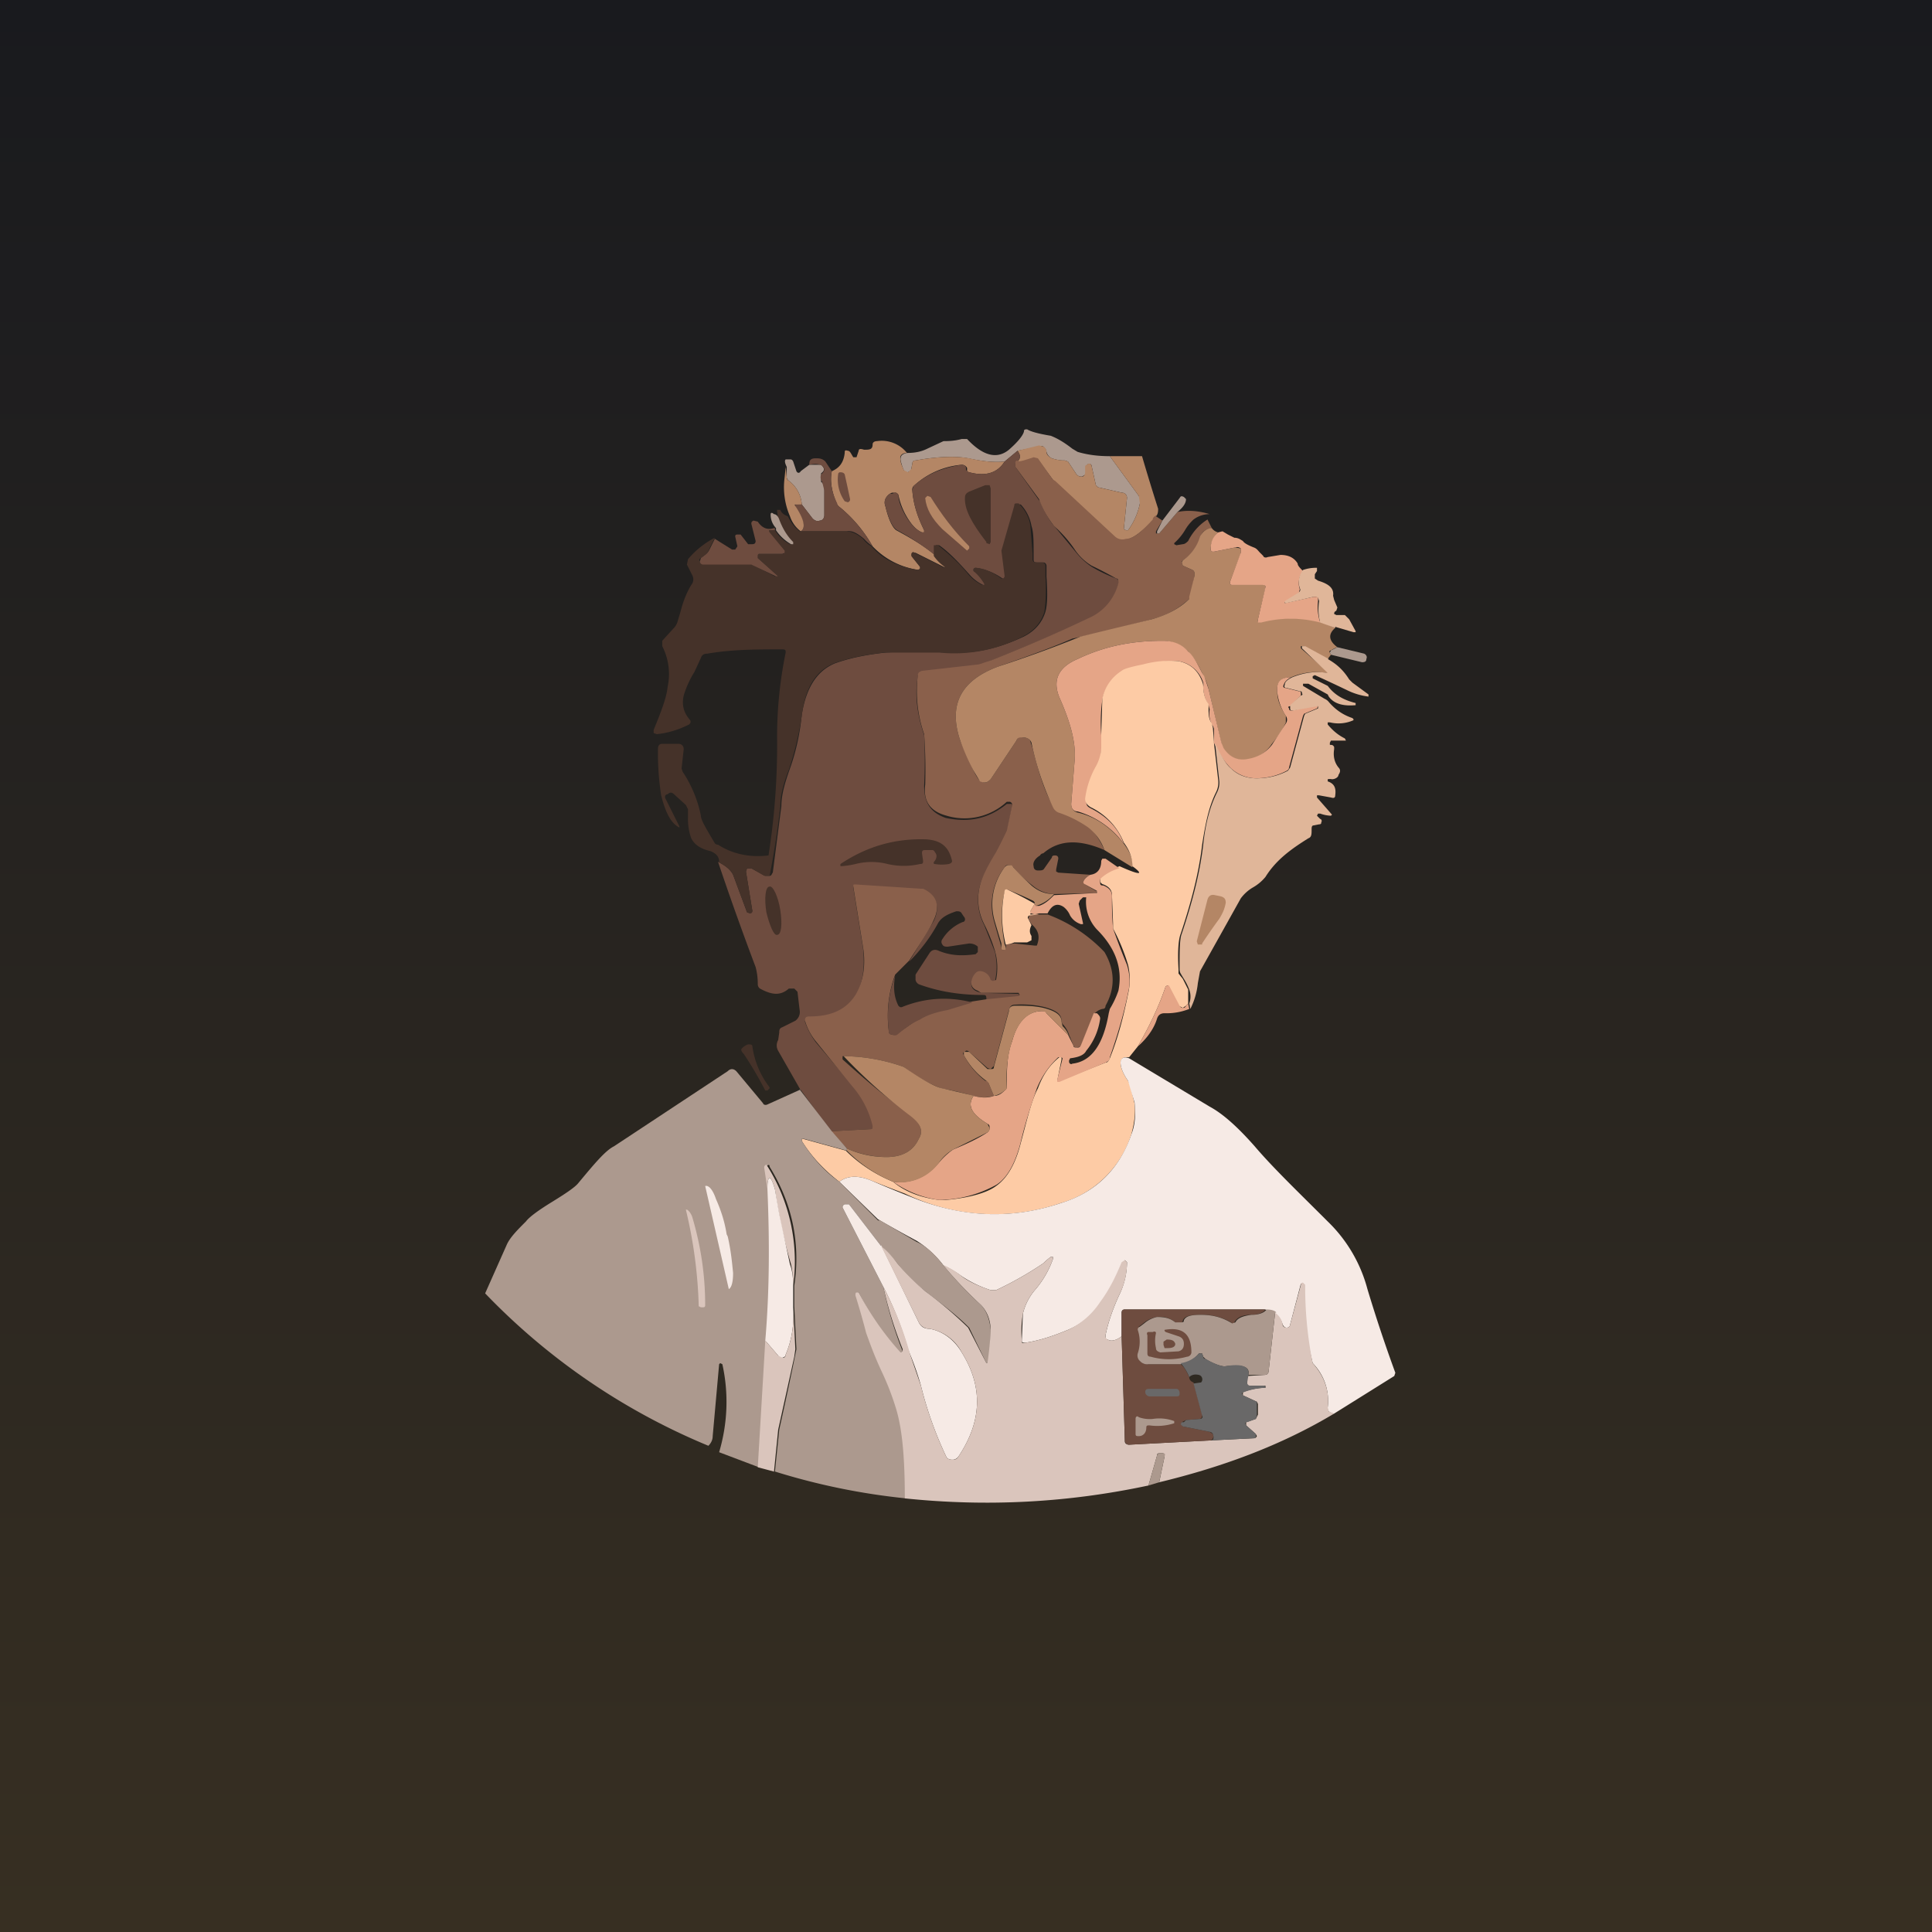 <!-- by TradingView --><svg width="18" height="18" viewBox="0 0 18 18" xmlns="http://www.w3.org/2000/svg"><rect x="0" y="0" width="18" height="18" fill="#808080" stroke="none"/><path fill="url(#a)" d="M0 0h18v18H0z"/><path d="m10.34 4.25.27.37c.01.02.02.04.01.07a.63.63 0 0 1-.11.25h-.02l-.02-.01.03-.29c0-.03-.02-.05-.05-.05l-.22-.05-.02-.02-.04-.18c0-.01-.01-.02-.03-.02l-.02.02v.06c0 .02-.02.03-.04.04-.02 0-.03 0-.05-.02l-.08-.12-.03-.01H9.9a.37.37 0 0 1-.1-.02.09.09 0 0 1-.05-.06.08.08 0 0 0-.03-.05.05.05 0 0 0-.04 0l-.2.04-.12.1c-.09.01-.2 0-.34-.03-.1-.02-.27-.02-.49.02-.02 0-.03.01-.03.03l-.01.05c0 .02-.02.02-.03.03-.02 0-.03 0-.04-.02a.4.4 0 0 1-.03-.1c0-.03.01-.05.06-.06.07 0 .13-.01.19-.04l.15-.07c.03 0 .1 0 .17-.02h.05c.15.16.28.19.39.1.08-.07.13-.13.14-.17 0-.02.01-.02.03-.02.03.02.1.04.22.06.05.02.11.05.2.12l.05.03c.1.03.2.04.3.04Z" fill="#AC998E"/><path d="M8.45 4.22c-.05 0-.07.03-.06.06 0 .04.02.07.03.1l.04.02.03-.03.01-.05c0-.02.01-.03.03-.03.22-.04.39-.04.5-.02.13.03.24.04.33.03-.07.11-.18.14-.33.1-.01 0-.02 0-.02-.02v-.02c-.01-.02-.03-.03-.05-.03a.75.75 0 0 0-.45.2.05.05 0 0 0-.01.04c.01.13.05.25.11.37v.02h-.02c-.05-.02-.1-.07-.15-.16a.65.65 0 0 1-.07-.19s-.01-.02-.03-.02h-.03l-.02.01c-.04.03-.06.07-.04.12.03.13.07.2.1.22.13.07.25.14.36.23a.4.4 0 0 0 .1.1v.02l-.28-.14H8.5v.04l.08.1-.02.02a.73.73 0 0 1-.43-.22 1.29 1.29 0 0 0-.3-.36.1.1 0 0 1-.03-.03c-.05-.11-.07-.22-.05-.31.07-.03.11-.08.12-.17 0-.02 0-.03.03-.02.02 0 .03.03.05.06h.03L8 4.2c0-.02.02-.02.05-.01.05 0 .08 0 .08-.05 0-.02.02-.03.04-.03a.3.3 0 0 1 .28.11ZM10.34 4.25h.3a21.8 21.8 0 0 0 .15.49c0 .02 0 .05-.02.07l-.03.04c-.1.1-.18.17-.26.18a.1.1 0 0 1-.09-.02l-.56-.52-.02-.02-.14-.19h-.04c-.09.03-.14.04-.15.02.03-.03.03-.06 0-.1l.2-.05.04.01c.02.01.03.03.03.05 0 .03.03.05.05.06a.38.38 0 0 0 .12.02l.03.01.08.12c.02.02.03.02.05.02.02 0 .03-.02.03-.04v-.06l.03-.02c.02 0 .02 0 .03.02l.04.18.02.02.22.05c.03 0 .05.02.05.05l-.03.29.02.01h.02a.63.63 0 0 0 .11-.25l-.01-.07-.27-.37Z" fill="#B48665"/><path d="M9.48 4.3a.05.05 0 0 0-.02.02v.03l.22.31.01.01c.05.12.1.2.14.24l.19.23c.04.05.09.1.15.14a1.4 1.4 0 0 0 .23.11c.02.01.03.03.02.05a.48.48 0 0 1-.28.33 23.9 23.9 0 0 1-1.02.43l-.53.06c-.03 0-.04.02-.04.05-.03.18 0 .36.06.54a4.65 4.65 0 0 1 0 .47c0 .16.06.25.2.3.23.05.41 0 .57-.13h.03c.02 0 .02 0 .02.02l-.05.25-.03.09-.07.1c-.08.13-.13.23-.15.3a.51.51 0 0 0 .04.37l.1.25c.02.1.02.18 0 .27l-.02.01-.02-.01a.12.12 0 0 0-.08-.08c-.04 0-.06 0-.08.04-.04.07-.02.12.04.14l.03.01.35.01.01.02-.01.01-.3.03c0-.04 0-.05-.03-.05-.21 0-.41-.03-.6-.1a.06.06 0 0 1-.03-.04v-.05l.13-.2c.02-.03.05-.04.09-.02.1.04.2.05.34.03l.02-.02v-.05c-.02-.02-.05-.03-.08-.03l-.2.03c-.02 0-.04 0-.05-.02a.04.04 0 0 1 0-.05.4.4 0 0 1 .19-.16c.02 0 .03-.03.01-.05l-.02-.03c-.01-.02-.03-.02-.05-.02-.09.03-.14.06-.17.11-.07.13-.16.25-.27.36l.23-.38c.06-.13.03-.23-.1-.29h-.02l-.6-.04c-.02 0-.03 0-.03.02l.09.56c.02.18 0 .33-.07.45-.09.14-.23.2-.43.2-.03 0-.04.02-.04.04.02.06.05.12.1.19l.34.4c.1.12.16.24.2.38 0 .02-.01.03-.03.03l-.37.02-.29-.4-.2-.35a.1.1 0 0 1 0-.1l.01-.07c0-.02 0-.04.03-.05l.12-.06a.1.1 0 0 0 .04-.1l-.02-.17-.03-.03h-.05c-.08.07-.16.06-.27 0a.05.05 0 0 1-.02-.04.6.6 0 0 0-.02-.16 28.51 28.51 0 0 1-.35-.98c.08.04.12.08.14.12l.13.35.03.01.02-.02-.06-.37.01-.03H7l.13.07h.04c.02 0 .02-.02.03-.03l.08-.62c0-.1.03-.21.08-.35.05-.14.09-.3.11-.5.04-.25.14-.41.31-.48.14-.05.29-.08.47-.1a5.99 5.99 0 0 1 .68 0c.2 0 .4-.05.61-.15.1-.05.17-.13.2-.23.02-.07.02-.18.01-.33v-.1c0-.01-.01-.03-.03-.03h-.05c-.03 0-.04 0-.04-.03v-.05c0-.12 0-.2-.02-.26a.39.39 0 0 0-.1-.2h-.05l-.11.42v.01l.02.24-.01.02h-.02a.56.56 0 0 0-.25-.1l-.02.01v.02c.05.03.08.07.11.12v.01h-.02a.4.4 0 0 1-.13-.1c-.09-.1-.18-.2-.28-.27h-.03c-.02.02-.02.05 0 .1a2.33 2.33 0 0 0-.36-.24c-.04-.02-.08-.1-.11-.22-.02-.05 0-.09.04-.12h.02l.03-.01c.02 0 .02.01.03.02 0 .06.03.13.07.2.05.08.1.13.15.15h.02v-.02c-.06-.12-.1-.24-.11-.37l.01-.04c.12-.11.26-.17.45-.2.02 0 .04.01.04.03v.02l.03.02c.15.04.26.01.33-.1l.12-.1c.03.04.03.07 0 .1Z" fill="#6E4C3F"/><path d="M7.54 4.33h.11c.03.03.04.05 0 .08v.08c.02.01.03.04.03.07v.24c0 .03-.02.05-.04.05-.03.01-.05 0-.07-.02l-.1-.13a.3.3 0 0 0-.12-.22.05.05 0 0 1-.02-.03v-.1c-.02-.04-.02-.06-.01-.07h.04c.01 0 .02 0 .03.02l.03.09c.01.02.03.02.04 0l.08-.06Z" fill="#AC998E"/><path d="M7.75 4.39c-.02.1 0 .2.05.3 0 .02.02.03.03.04.12.1.22.22.3.36a.43.43 0 0 1-.08-.07c-.06-.05-.11-.08-.16-.07h-.43c.05-.03.03-.1-.05-.22v-.04l.06.01.1.13c.02.02.04.03.07.02.02 0 .04-.02.04-.05v-.23l-.02-.08c-.02-.03-.02-.06 0-.08.03-.03.02-.05 0-.07-.03-.02-.07-.02-.12-.01 0-.04.01-.06.06-.06.03 0 .06 0 .09.03l.06.09Z" fill="#6E4C3F"/><path d="m10.77 4.81.06.04-.06.1v.02h.03l.17-.2c.1-.02.2-.01.3.02a.25.25 0 0 0-.15.05.42.42 0 0 0-.08.1.52.52 0 0 1-.1.12v.01l.02.01.06-.01c.02 0 .04-.02.05-.03.04-.08.1-.15.18-.2l.04.08c-.06.01-.1.04-.1.08a.4.4 0 0 1-.17.22.03.03 0 0 0-.01.02l.01.03.09.04c.02.01.02.03.02.05l-.04.2-.01.02c-.1.09-.2.15-.35.19a14.2 14.2 0 0 1-.74.18c-.11.05-.34.14-.69.26-.35.13-.47.36-.35.7l.12.27c.03.06.05.09.07.1.04.02.06.01.09-.02l.24-.36c.01-.03.03-.04.06-.03.04 0 .07.02.07.04l.02.06c.06.24.12.43.2.55a24.24 24.24 0 0 1 .33.18c.05.06.1.13.14.22-.23-.1-.42-.1-.57.03 0 0-.02 0-.03.02-.05.03-.07.07-.06.1 0 .03.02.04.04.04.03 0 .05 0 .06-.02l.07-.1c0-.02.02-.02.03-.02.02 0 .03.01.03.03l-.02.1v.02l.02.01.3.02a.15.15 0 0 0-.06.05c-.01.02 0 .03.01.04l.1.06c.01 0 .02 0 .01.01l-.01.01-.39.01a.33.33 0 0 1-.2-.08 1.14 1.14 0 0 1-.18-.17.05.05 0 0 0-.04-.02c-.02 0-.03 0-.04.02a.57.57 0 0 0-.1.5 23.54 23.54 0 0 0 .06.21l.01.04c0 .02 0 .02.02.02s.03-.01.02-.05l.08-.01.19.02h.02c.03-.08.02-.14-.05-.2l-.03-.05.01-.03a.16.16 0 0 1 .09-.01h.08a1.4 1.4 0 0 1 .53.35c.1.17.1.34.01.5 0 .02-.01.03-.03.03-.04.01-.06.03-.08.05l-.12.3-.04.01c-.01 0-.02 0-.03-.02l-.04-.1a.26.26 0 0 0-.06-.1.05.05 0 0 1-.01-.03c0-.06-.05-.1-.17-.13a.94.94 0 0 0-.26-.02c-.03 0-.05.01-.06.05l-.14.52-.03.03-.03-.01-.17-.15c-.01-.01-.03-.02-.04 0-.02 0-.02.02-.01.03a.7.7 0 0 0 .2.24c.02 0 .03.01.03.02l.05.12a.33.33 0 0 1-.19 0 2.96 2.96 0 0 0-.3-.07 1.33 1.33 0 0 1-.35-.2 1.72 1.72 0 0 0-.57-.1v.03c.2.18.4.35.61.5.11.09.15.16.1.24-.05.11-.15.17-.3.17a.93.93 0 0 1-.37-.08l-.15-.16.37-.02c.02 0 .02-.01.02-.03a.87.87 0 0 0-.19-.37L7.6 9.7a.54.54 0 0 1-.1-.19c0-.02 0-.04.04-.04.2 0 .34-.06.43-.2.07-.12.1-.27.07-.45l-.09-.56c0-.02 0-.02.02-.02l.61.04h.02c.13.06.16.16.1.29-.04.09-.12.21-.23.38l-.13.13a1.1 1.1 0 0 0-.06.52c0 .02 0 .03.03.04l.05-.01.2-.14c.07-.04.16-.07.27-.1.08-.01.15-.04.23-.06l.13-.02.3-.03.01-.01-.01-.02h-.35l-.03-.02c-.06-.02-.08-.07-.04-.14.02-.03.04-.05.08-.04.04.01.07.04.08.08l.02.01.03-.01a.57.57 0 0 0-.01-.27 1.57 1.57 0 0 0-.1-.25.51.51 0 0 1-.04-.36c.02-.08.07-.18.15-.31a4.25 4.25 0 0 0 .1-.2l.05-.24c0-.01 0-.02-.02-.03h-.03a.58.58 0 0 1-.56.13c-.15-.04-.22-.13-.2-.29a4.65 4.65 0 0 0-.01-.47 1.22 1.22 0 0 1-.06-.54c0-.03.01-.04.04-.05l.53-.06.12-.04c.35-.14.65-.27.9-.39a.48.48 0 0 0 .28-.33c0-.02 0-.04-.02-.04a3.67 3.67 0 0 0-.23-.12.5.5 0 0 1-.15-.14c-.04-.06-.1-.14-.2-.23a.92.92 0 0 1-.14-.25l-.22-.3v-.04s0-.02.02-.02c0 .02.06 0 .15-.03l.04.01.14.2.02.01.56.52a.1.1 0 0 0 .1.02c.07 0 .15-.07.25-.18 0-.02.02-.03.03-.04Z" fill="#8A604B"/><path d="M7.47 4.7h-.05c-.02 0-.02 0 0 .03.07.11.09.19.04.22a.29.29 0 0 1-.1-.14.68.68 0 0 1-.05-.36l.01-.1.01.1s0 .02.02.03a.3.3 0 0 1 .12.22Z" fill="#B48665"/><path d="m7.87 4.42.02.09.03.14c0 .01 0 .02-.02.03l-.03-.01a.35.35 0 0 1-.06-.26l.01-.01c.02 0 .04 0 .05.02Z" fill="#6E4C3F"/><path d="m9.23 5.05-.01.02-.03-.01v-.01c-.14-.18-.2-.3-.2-.4 0-.03 0-.05.04-.07l.15-.06h.04l.01.03v.5Z" fill="#453229"/><path d="m9.03 5.11-.02.02c0 .01 0 .01 0 0l-.23-.2c-.1-.1-.15-.19-.16-.29l.02-.02.03.01c.1.16.21.31.36.46v.02Z" fill="#B48665"/><path d="m10.97 4.77-.17.2h-.02v-.02l.05-.1.16-.21c.01-.02.02-.02.04-.01l.02.02c0 .04-.03.08-.08.12Z" fill="#AC998E"/><path d="M6.7 8.03c0-.05-.03-.08-.08-.1-.09-.02-.15-.06-.18-.12a.54.54 0 0 1-.03-.2v-.07l-.02-.04-.11-.1c-.02-.02-.04-.02-.06 0-.02 0-.03.02-.02.04l.13.26v.01c-.08-.04-.13-.14-.17-.3a2.6 2.6 0 0 1-.03-.43c0-.03.01-.05.04-.05h.15c.03 0 .05.02.05.05l-.02.18.01.03c.08.12.14.26.17.41 0 .04.05.12.12.24.01.02.02.03.04.03.14.09.3.12.47.1a6.63 6.63 0 0 0 .08-1.11 3.9 3.9 0 0 1 .08-.78c0-.02 0-.03-.03-.03-.24 0-.47 0-.7.04-.03 0-.05.01-.06.04l-.06.13a.91.91 0 0 0-.1.22c-.02.09 0 .16.06.23.01.02 0 .03-.01.04-.1.05-.2.08-.3.09l-.03-.01V6.8c.07-.17.12-.3.13-.4a.57.57 0 0 0-.05-.38v-.05l.1-.11a.16.16 0 0 0 .04-.06l.03-.1c.03-.12.07-.2.1-.25a.08.08 0 0 0 .01-.09l-.05-.1.01-.05a.81.81 0 0 1 .25-.2l-.05.1a.13.13 0 0 1-.04.06l-.04.03c-.01 0-.02.02-.01.03 0 .02.02.02.03.02h.43l.03.01.21.11h.03l-.19-.17v-.02c0-.01 0-.02.02-.02H7.3v-.03l-.14-.17v-.02h.06c.03.05.08.1.14.13h.02v-.02a.57.57 0 0 1-.13-.2l-.01-.09v-.01h.03c.01.03.04.05.07.06.03.06.06.1.11.14h.43c.05 0 .1.02.16.07.03.04.06.06.08.07.1.12.25.19.43.22l.02-.01v-.02l-.08-.1v-.02c.01-.02.02-.02.03-.01l.28.14v-.01a.4.4 0 0 1-.1-.1v-.1h.04c.1.08.2.17.28.27a.4.4 0 0 0 .13.1h.02v-.01a.46.46 0 0 0-.1-.12V5.3l.01-.01c.08 0 .17.04.25.1h.02l.01-.02-.03-.24.12-.42c0-.01 0-.02.02-.02h.02c.06.06.1.13.11.21l.02.26v.05c0 .02.01.03.04.03h.05c.02 0 .03.02.03.03v.1c.01.15 0 .26-.01.33-.03.1-.1.18-.2.23a1.38 1.38 0 0 1-.78.15h-.51c-.18.02-.33.05-.47.1-.17.07-.27.23-.3.49-.03.19-.07.35-.12.5-.05.13-.08.24-.08.34a7.8 7.8 0 0 1-.1.65h-.05L7 8.09h-.04l-.01.03.06.37s0 .02-.02.02l-.03-.01-.13-.35c-.02-.04-.06-.08-.14-.12Z" fill="#453229"/><path d="M7.26 4.84c.03.08.07.15.13.21v.02h-.02a.42.42 0 0 1-.14-.13v-.02a.18.18 0 0 1-.05-.13c0-.01.01-.02.03 0 .02 0 .04.02.05.05Z" fill="#AC998E"/><path d="M7.22 4.92v.02h-.04c-.02 0-.02 0-.01.02l.14.17v.02l-.02.01h-.21c-.01 0-.02 0-.02.02v.02l.19.17h-.02L7 5.26H6.55c-.01 0-.03-.01-.03-.03l.01-.03.04-.03a.13.13 0 0 0 .04-.05l.05-.1.16.1h.03l.02-.03L6.85 5c0-.01 0-.02.02-.02h.03l.07.09h.04c.02 0 .03-.01.03-.03L7 4.88c0-.01 0-.02.02-.03l.04.01c.04.06.09.08.15.06Z" fill="#6E4C3F"/><path d="M11.29 4.92a.1.1 0 0 0 .06.04.21.21 0 0 0-.07.15c0 .02 0 .03.03.03l.2-.04.05.01v.05l-.1.26c0 .02 0 .03.02.03h.28c.03 0 .03 0 .03.03l-.07.29v.02h.03c.19-.04.37-.04.55 0l.14.06c-.07.06-.06.12.02.18a.27.27 0 0 0-.06.03c-.01 0-.02.01-.01.02l.01.02-.03.04-.22-.12h-.03v.02l.25.22c0 .01 0 .02-.01.01a.58.58 0 0 0-.33.04c-.1 0-.14.05-.13.14 0 .07.03.14.08.22v.06c-.03.07-.08.14-.13.2a.35.35 0 0 1-.22.15c-.1.01-.17-.02-.23-.1a.12.12 0 0 1-.02-.05l-.12-.51a.57.57 0 0 0-.06-.15.78.78 0 0 0-.13-.2.35.35 0 0 0-.24-.1c-.28 0-.54.05-.79.17-.19.08-.24.21-.16.38.1.23.15.42.13.59l-.03.38c0 .04.02.07.06.08.17.04.31.14.43.29.06.08.09.15.08.22l-.26-.16a.47.47 0 0 0-.15-.21 1.07 1.07 0 0 0-.28-.14.1.1 0 0 1-.05-.05 2.68 2.68 0 0 1-.2-.6c-.01-.03-.04-.05-.08-.05-.03 0-.05 0-.06.03l-.24.36c-.03.03-.05.04-.1.02l-.06-.1a2.2 2.2 0 0 1-.12-.27c-.12-.34 0-.57.35-.7a11.95 11.95 0 0 0 .77-.28l.66-.16c.14-.04.26-.1.35-.19v-.02l.05-.2c0-.02 0-.04-.02-.05l-.09-.04-.01-.03.01-.02a.4.4 0 0 0 .16-.22c.02-.04.05-.07.1-.08Z" fill="#B48665"/><path d="M12.14 5.32a.18.18 0 0 0-.03.17l-.01.04-.13.08v.01l.27-.06h.04v.04a.47.47 0 0 0 .02.2 1.09 1.09 0 0 0-.55 0h-.03v-.03l.07-.3c0-.01 0-.02-.03-.02h-.28c-.02 0-.02-.01-.02-.03l.1-.27v-.04a.05.05 0 0 0-.05-.01l-.2.04c-.02 0-.03 0-.03-.03 0-.06.02-.11.07-.15l.04-.01.05.03.06.03c.04 0 .06.02.08.03.01.02.05.04.1.06.03.01.04.03.06.05l.03.03c0 .01.02.02.04.01l.12-.02c.08 0 .13.03.16.08 0 .02.02.04.05.07Z" fill="#E5A587"/><path d="m12.44 5.85-.14-.05a.47.47 0 0 1-.01-.2l-.01-.03a.04.04 0 0 0-.04-.01l-.26.06h-.01V5.6l.13-.08c.01-.01.02-.02.01-.04a.18.18 0 0 1 .03-.17.38.38 0 0 1 .12-.02h.01v.03l-.02.03v.04l.03.02c.1.03.15.07.14.14l.01.04.03.07-.01.03c-.02.01-.02.02-.02.03l.02.01h.08l.04.04.06.11v.01h-.02l-.17-.05Z" fill="#E0B699"/><path d="M12.03 6.31c-.04.02-.06.04-.07.07-.01.02 0 .03.02.03l.12.03c.01 0 .02 0 .02.02v.02l-.1.1c-.02 0-.02.01-.01.02 0 .02.01.02.03.02l.22-.05.02.01-.01.02-.12.05-.01.02-.13.48s0 .02-.02.03a.6.6 0 0 1-.25.07.35.35 0 0 1-.28-.1.78.78 0 0 1-.15-.23v-.13a.1.1 0 0 0-.02-.04.23.23 0 0 1-.02-.14l-.01-.04a.33.33 0 0 1-.05-.17.1.1 0 0 0 0-.04.29.29 0 0 0-.23-.2.94.94 0 0 0-.32.04.89.89 0 0 0-.21.06.4.4 0 0 0-.18.26c-.01.07-.02.18-.01.33v.13a.39.39 0 0 1-.04.17.82.82 0 0 0-.1.3c0 .04 0 .06.04.08.16.08.26.19.31.33a.82.82 0 0 0-.43-.3c-.04 0-.06-.03-.06-.07l.03-.38c.02-.17-.03-.36-.13-.59-.08-.17-.03-.3.16-.38.25-.12.51-.17.79-.17.1 0 .18.03.24.1.04.03.08.1.13.2l.02.03.04.12.12.5.02.05c.06.09.14.12.23.1a.35.35 0 0 0 .22-.13l.13-.2a.06.06 0 0 0 0-.07.51.51 0 0 1-.08-.22c-.01-.1.03-.14.13-.14Z" fill="#E5A587"/><path d="M12.37 6.14c.09.05.15.11.2.19l.03.03.15.11v.02a.62.62 0 0 1-.2-.06 16.07 16.07 0 0 0-.3-.14l-.02.01v.02l.14.07c.06.08.14.13.26.16v.02c-.11.01-.2-.01-.25-.08l-.01-.02-.18-.1c0-.01 0-.01 0 0h-.05v.02l.2.12a.1.1 0 0 1 .04.03c.06.07.13.12.22.15l.01.01v.01a.34.34 0 0 1-.22.02h-.02v.02c.05.06.1.1.16.13l.01.02H12.4l-.01.02v.02c.02 0 .03 0 .04.02v.02c-.01.06 0 .12.04.17.02.02.02.04 0 .07 0 .02-.03.04-.06.04a.1.1 0 0 0-.04 0v.02c.06.02.08.06.07.13 0 .02-.01.03-.04.02l-.11-.02h-.02v.02l.14.16-.01.01a.33.33 0 0 1-.1-.02h-.02l-.01.02.03.03c.01 0 .02.02.01.03 0 .01 0 .02-.02.02l-.05.01c-.02 0-.02.02-.02.04 0 .04 0 .07-.03.08-.16.1-.3.2-.4.36a.42.42 0 0 1-.12.1.38.38 0 0 0-.11.1 384.07 384.07 0 0 1-.38.68l-.02.11a.68.68 0 0 1-.07.24l-.01-.05a.19.19 0 0 0 0-.13.55.55 0 0 0-.05-.1 1.46 1.46 0 0 1-.03-.05.08.08 0 0 1-.01-.04c0-.17 0-.28.02-.33.1-.3.17-.57.2-.83.02-.19.06-.35.13-.49a.2.2 0 0 0 .02-.1l-.04-.36c.05.11.1.2.15.24.07.07.17.1.28.09a.6.6 0 0 0 .25-.07l.02-.03.13-.48.01-.02.12-.05v-.02h-.01l-.22.04c-.02 0-.03 0-.03-.02v-.03l.1-.09c.01 0 .02-.01.01-.02 0-.01 0-.02-.02-.02l-.12-.03c-.02 0-.03-.01-.02-.03 0-.03.03-.05.07-.07.1-.04.21-.06.33-.04.01 0 .02 0 0 0l-.24-.23v-.02h.03l.22.12Z" fill="#E0B699"/><path d="m12.46 6.03.25.06c.02.01.03.03.02.05 0 .02-.01.03-.04.03l-.29-.07-.01-.02.01-.02.06-.03Z" fill="#AC998E"/><path d="m11.31 6.92.04.35a.2.2 0 0 1-.02.11c-.07.14-.1.3-.13.49-.03.26-.1.53-.2.83-.02.05-.03.16-.02.33v.04l.04.05.05.1v.13l-.02.02-.03.02-.04-.02-.09-.18-.01-.01-.02.01c-.06.18-.15.37-.26.56l-.08.1c-.05 0-.07 0-.08.05 0 .04.02.1.07.17l.02.04.04.17c.01.09 0 .18-.03.29a.97.97 0 0 1-.66.64 1.9 1.9 0 0 1-1.45-.09 12 12 0 0 1-.31-.12c-.12-.05-.22-.05-.3.01-.13-.1-.25-.22-.35-.38v-.02h.01l.4.11c.12.12.27.22.44.29.12.1.27.15.43.17h.06c.23-.02.39-.07.47-.13.1-.07.18-.2.23-.4.06-.22.1-.4.16-.51.04-.11.1-.21.2-.29h.02v.02l-.04.2h.02l.43-.17c.02 0 .03-.02.04-.04.08-.2.13-.4.17-.6a.59.59 0 0 0 0-.27 1.83 1.83 0 0 0-.14-.34V8.6l-.01-.26c0-.05-.03-.08-.08-.1a.04.04 0 0 1-.03-.03v-.04c.05-.04.11-.07.18-.1.2.09.23.08.12 0 0-.07-.02-.14-.08-.22a.62.62 0 0 0-.31-.33c-.03-.02-.05-.04-.05-.08a.82.82 0 0 1 .1-.3.4.4 0 0 0 .05-.17v-.13l.01-.33a.4.4 0 0 1 .18-.26c.02-.02.1-.04.2-.06a.94.94 0 0 1 .33-.03c.1.02.18.08.22.19a.1.1 0 0 1 .01.04c0 .07.02.13.05.17v.04c0 .05 0 .1.03.14l.01.04.01.13Z" fill="#FDCBA5"/><path d="M7.83 8.05c.24-.16.5-.24.8-.23.14.01.21.07.24.2 0 .01 0 .02-.03.03a.4.4 0 0 1-.13 0c-.01 0-.02-.01 0-.03.02-.03.02-.06 0-.08a.03.03 0 0 0-.02-.02h-.06c-.03 0-.04 0-.04.03l.01.07c0 .02 0 .03-.03.03a.67.67 0 0 1-.3 0 .6.6 0 0 0-.3 0 .85.85 0 0 1-.13.02h-.01v-.02Z" fill="#453229"/><path d="M10.43 8.09a.42.42 0 0 0-.17.09.04.04 0 0 0-.01.04c0 .02 0 .03.03.03.05.02.08.05.08.1a3.02 3.02 0 0 0 .01.3 6.37 6.37 0 0 0 .13.34c.03.1.03.18.01.26-.04.2-.1.4-.17.6 0 .03-.02.04-.04.05l-.43.18h-.02v-.02l.05-.2-.01-.01h-.03a.82.82 0 0 0-.2.29c-.04.12-.1.29-.15.5-.05.2-.13.34-.23.4a1.13 1.13 0 0 1-.53.14.97.97 0 0 1-.43-.17c.17.02.31-.04.43-.18.05-.06.1-.1.13-.12.12-.05.23-.1.32-.16a.05.05 0 0 0 .02-.04c0-.02 0-.03-.02-.04-.15-.09-.19-.17-.13-.26.07.02.14.02.19 0 .04 0 .07-.02.1-.05a.04.04 0 0 0 .02-.03c0-.16 0-.3.05-.43.05-.19.15-.28.28-.28.02 0 .03 0 .04.02l.2.2.05.1c0 .02.02.02.03.02.02 0 .03 0 .04-.02l.12-.3h.03c.02.02.03.03.03.05a.6.6 0 0 1-.13.3c-.02.04-.07.06-.15.07l-.01.02v.01c0 .02.02.03.03.02.18-.02.29-.18.34-.47l.01-.04a.85.85 0 0 0 .08-.17c.04-.2-.02-.39-.2-.57a.38.38 0 0 1-.1-.3h-.03l-.03.03-.01.03.04.18v.01h-.02a.18.18 0 0 1-.1-.08.2.2 0 0 0-.06-.08c-.06-.04-.11-.02-.15.06h-.08c-.03.01-.05.01-.07 0-.02 0-.02 0-.01-.02l.04-.07.01.02h.03c.06-.02.1-.06.14-.1l.39-.02h.01V8.3l-.11-.06c-.02-.01-.02-.02-.01-.04a.15.15 0 0 1 .06-.05c.07-.01.1-.06.1-.13l.01-.02h.03l.13.09Z" fill="#E5A587"/><path d="M9.82 8.33a.34.34 0 0 1-.14.1l-.03.01-.01-.02c0-.01 0-.02-.02-.03a3.4 3.4 0 0 0-.23-.1c-.02 0-.03 0-.03.02-.04.16-.03.33 0 .49.02.04.01.05 0 .05-.03 0-.03 0-.03-.02v-.04a23.8 23.8 0 0 1-.06-.2.57.57 0 0 1 .09-.51.05.05 0 0 1 .04-.02c.02 0 .03 0 .04.02a2.84 2.84 0 0 0 .17.17c.07.06.14.08.21.08Z" fill="#B48665"/><path d="M7.27 8.48c-.02-.13-.07-.23-.1-.22-.04 0-.05.11-.03.24.03.12.07.22.1.21.04 0 .05-.1.03-.23Z" fill="#453229"/><path d="m9.64 8.42-.04.07v.03h.08l-.09.01c-.01 0-.02.02-.01.03l.03.06c-.02.04-.02.07 0 .1v.04l-.04.02h-.12a.24.24 0 0 1-.08.02 1.12 1.12 0 0 1-.01-.5c0-.01.01-.02.03-.01a3.4 3.4 0 0 1 .25.13Z" fill="#FDCBA5"/><path d="M11.2 8.8h-.04l-.01-.03.1-.39c.01-.03.03-.05.07-.04l.05.01c.04.01.05.03.05.06-.01.06-.03.1-.06.15a5.08 5.08 0 0 0-.16.23Z" fill="#B48665"/><path d="M8.34 9.09c-.02.11-.01.2.03.28.01.01.02.02.04.01.2-.08.42-.1.65-.04l-.23.07c-.11.02-.2.05-.26.09-.07.03-.14.08-.21.14a.05.05 0 0 1-.05 0c-.02 0-.03-.01-.03-.03-.02-.2 0-.36.06-.52Z" fill="#6E4C3F"/><path d="m11.07 9.35.01.05a.57.57 0 0 1-.23.04c-.04 0-.06.02-.07.05-.03.1-.1.19-.18.26.11-.19.2-.38.26-.56l.02-.01h.01l.1.19s.01.02.03.02c.01 0 .02 0 .03-.02l.02-.02Z" fill="#E5A587"/><path d="m9.96 9.65-.21-.21a.05.05 0 0 0-.04-.02c-.13 0-.23.1-.28.28-.04.12-.06.27-.05.43 0 .01 0 .02-.02.03a.22.22 0 0 1-.1.05l-.05-.12a.06.06 0 0 0-.02-.02.7.7 0 0 1-.21-.24V9.8h.05l.17.16h.03c.02 0 .03 0 .03-.02l.14-.52c0-.04.03-.05.06-.05.09 0 .17 0 .26.02.12.03.17.07.17.13l.01.04c.03.03.05.06.06.1Z" fill="#B48665"/><path d="M7.17 10.13v.01l-.02.02h-.02a3.62 3.62 0 0 0-.2-.34c-.02-.02-.03-.04-.02-.05a.15.15 0 0 1 .06-.04c.02 0 .04 0 .04.02a.8.8 0 0 0 .16.38Z" fill="#453229"/><path d="M9.07 10.21c-.06.09-.02.17.13.26l.02.04c0 .01 0 .03-.02.04l-.32.16a.39.39 0 0 0-.13.12.44.44 0 0 1-.43.18 1.31 1.31 0 0 1-.43-.29v-.02c.13.06.26.08.37.08.15 0 .25-.06.3-.17.05-.08.01-.15-.1-.23a5.1 5.1 0 0 1-.6-.54 1.72 1.72 0 0 1 .56.1c.17.12.3.19.36.2l.3.07Z" fill="#B48665"/><path d="m10.52 9.86.75.45c.13.07.27.2.42.37.17.2.4.42.68.7a1.36 1.36 0 0 1 .37.63 13.99 13.99 0 0 0 .26.78l-.01.03-.56.35a.09.09 0 0 1-.05-.02.05.05 0 0 1-.01-.04.5.5 0 0 0-.14-.41 3.64 3.64 0 0 1-.1-.74h-.01l-.1.38c0 .02-.02.03-.03.03-.02 0-.03-.01-.04-.03a.18.18 0 0 0-.07-.1c0-.02-.03-.03-.1-.04h-1.3c-.02 0-.03.01-.03.03v.22c-.05.04-.1.05-.13.03-.02 0-.02-.02-.02-.04.02-.1.06-.23.13-.38a.7.7 0 0 0 .07-.3l-.02-.02a2.56 2.56 0 0 1-.22.4.72.72 0 0 1-.31.25c-.12.05-.26.1-.4.12-.02 0-.03 0-.03-.02l.01-.25a.53.53 0 0 1 .12-.23.9.9 0 0 0 .16-.28v-.02h-.02a.65.65 0 0 0-.07.06 3.23 3.23 0 0 1-.44.25h-.05a1.1 1.1 0 0 1-.27-.13.97.97 0 0 0-.17-.1.94.94 0 0 0-.25-.23 12.22 12.22 0 0 1-.36-.2l-.36-.35c.08-.06.18-.06.3-.01a12 12 0 0 0 .44.18c.43.16.87.18 1.32.03.33-.1.55-.32.66-.64.04-.1.04-.2.03-.3a16.15 16.15 0 0 1-.06-.2c-.05-.07-.07-.13-.07-.17 0-.04.03-.06.08-.04Z" fill="#F6EAE5"/><path d="m7.45 10.15.3.39.14.16v.02l-.4-.11h-.02v.02c.1.16.22.29.35.38l.36.36h.02l.34.2c.07.03.16.1.25.22.1.12.21.24.33.35.07.06.1.15.11.25 0 .07 0 .16-.02.29v.02h-.02l-.16-.33-.01-.01c-.1-.1-.23-.2-.4-.33a1.63 1.63 0 0 1-.26-.26 1.65 1.65 0 0 0-.15-.16l-.3-.39h-.04c-.02.01-.02.02-.02.03l.38.74a3.6 3.6 0 0 0 .18.6l-.02.01h-.02a2.66 2.66 0 0 1-.37-.56H8c-.02 0-.03.01-.02.03l.1.35c.03.08.07.2.15.37.07.16.12.27.13.34.06.2.08.48.08.83a6.2 6.2 0 0 1-1.22-.25l.04-.39a36.98 36.98 0 0 0 .16-.75l-.02-.4v-.19c.06-.4-.02-.77-.23-1.11 0-.02-.01-.02-.02-.01-.02 0-.02 0-.02.02l.03.2c.02.47.02.94-.02 1.41l-.07 1.18-.37-.14c.08-.27.09-.55.03-.82l-.02-.01-.01.01-.06.67c0 .04-.02.07-.04.09a6.13 6.13 0 0 1-2.08-1.42l.2-.45c.03-.07.1-.14.18-.22.03-.04.11-.1.24-.18.13-.08.22-.14.25-.18.15-.18.25-.3.33-.34l1.06-.7c.03-.03.06-.02.08 0l.25.3c0 .01.02.02.04.01l.31-.14Z" fill="#AC998E"/><path d="M7.39 11.98a.93.93 0 0 0-.02-.2 4.82 4.82 0 0 1-.15-.7c-.04-.14-.07-.14-.07 0l-.03-.2c0-.01 0-.02.02-.03a1.67 1.67 0 0 1 .25 1.13Z" fill="#DAC5BC"/><path d="M7.39 11.98v.2c.01.15-.01.3-.07.44 0 .02-.01.02-.03.03-.02 0-.03 0-.04-.02l-.12-.14c.04-.47.04-.94.02-1.41 0-.14.03-.14.07 0l.04.23.1.47c.02.05.03.12.03.2ZM6.57 11.05c.03-.01.07.03.1.12.04.09.08.2.1.33l.01.02c.03.13.04.24.05.34 0 .1-.02.14-.04.15l-.22-.96ZM8.21 11.6l.35.72c.02.04.05.06.1.06.12.02.23.1.3.22.2.32.19.64-.03.97a.07.07 0 0 1-.05.03c-.02 0-.04 0-.06-.02a3.5 3.5 0 0 1-.24-.67 2.53 2.53 0 0 0-.1-.29l-.02-.05a3.04 3.04 0 0 0-.23-.58l-.38-.74c0-.01 0-.02.02-.03h.04l.3.39Z" fill="#F6EAE5"/><path d="M6.4 11.27c.02.01.04.04.05.07.08.27.12.54.12.82 0 .02-.01.02-.03.02h-.01l-.02-.01a4.32 4.32 0 0 0-.12-.9h.02ZM8.8 11.79c.04.02.1.05.16.1.05.04.15.09.27.13h.05a3.23 3.23 0 0 0 .44-.25.65.65 0 0 1 .07-.06h.02v.02a.9.9 0 0 1-.16.28.53.53 0 0 0-.12.23.97.97 0 0 0-.01.25c0 .02 0 .03.03.02.14-.02.28-.07.4-.12a.72.72 0 0 0 .3-.26c.09-.12.15-.25.2-.37l.03-.02.02.02c0 .1-.02.2-.07.3-.07.15-.11.28-.13.38 0 .02 0 .03.02.04.03.02.08.01.13-.03l.03.98c0 .02.02.03.04.03l.76-.04.4-.02c.01 0 .02 0 .03-.02l-.01-.02-.09-.08v-.03l.09-.03.02-.04v-.1l-.01-.02-.13-.06v-.03a.6.6 0 0 1 .2-.04h.01v-.02h-.14c-.02 0-.03 0-.03-.03v-.06l.16-.01c.02 0 .04-.01.04-.04l.06-.54c.04.03.06.06.07.11 0 .02.02.03.04.03.01 0 .03-.01.03-.03l.1-.37c0-.01 0-.02.02-.02l.02.02a3.64 3.64 0 0 0 .07.73c.1.11.16.25.14.41l.01.04.05.02c-.5.3-1.05.5-1.63.64l.05-.24c0-.02 0-.03-.02-.03h-.02c-.02 0-.03 0-.03.02l-.08.28c-.75.16-1.5.2-2.27.12 0-.35-.02-.63-.08-.83a2.5 2.5 0 0 0-.13-.34c-.08-.17-.12-.29-.15-.37a7.1 7.1 0 0 0-.1-.35c0-.02 0-.03.02-.03H8a2.66 2.66 0 0 0 .39.56l.02-.01v-.02a3.6 3.6 0 0 1-.18-.58 3.05 3.05 0 0 1 .25.63l.1.29a3.5 3.5 0 0 0 .24.67c.02.02.04.02.06.02.02 0 .04-.01.05-.03.22-.33.23-.65.03-.97a.42.42 0 0 0-.3-.22.11.11 0 0 1-.1-.06l-.35-.71c.04.03.09.08.15.16.1.12.19.2.26.26a3.79 3.79 0 0 1 .4.34l.17.33h.01a3.49 3.49 0 0 0 .03-.3c0-.11-.04-.2-.11-.26a3.83 3.83 0 0 1-.33-.35ZM7.21 13.71l-.15-.04.07-1.18.12.14.04.02c.02 0 .03-.01.03-.03.06-.14.08-.29.07-.45l.02.4-.01.07-.15.68-.04.4Z" fill="#DAC5BC"/><path d="M11.79 12.2c-.02.03-.07.05-.14.05-.08 0-.13.03-.15.07 0 .01-.02.02-.03 0a.53.53 0 0 0-.28-.07c-.1 0-.15.01-.17.05 0 .02-.01.02-.03.03l-.04-.01a.22.22 0 0 0-.17-.05.27.27 0 0 0-.13.06 1 1 0 0 1-.04.03v.03c.02.07.02.15 0 .22-.01.02 0 .05.01.07.02.02.04.03.07.03H11c.04.03.06.08.08.12 0 .02.01.04.04.05l.08.3c0 .02 0 .03-.02.04l-.13.01-.02.01-.02.01v.02l.01.02.25.05.03.02c.01.03 0 .05-.02.06l-.76.04c-.02 0-.03-.01-.04-.03l-.03-.98v-.22c0-.02.01-.03.03-.03h1.3Z" fill="#6E4C3F"/><path d="m11.88 12.23-.06.54c0 .03-.02.04-.04.04h-.15c.02-.08-.06-.1-.22-.08-.03 0-.1-.02-.18-.07l-.02-.02-.01-.03h-.03a.28.28 0 0 1-.17.1h-.3a.09.09 0 0 1-.08-.03.07.07 0 0 1-.02-.07.34.34 0 0 0 0-.22c0-.01 0-.02.02-.03l.04-.03a.27.27 0 0 1 .12-.06c.07 0 .12.01.17.05H11c.02 0 .03 0 .03-.02.02-.04.07-.05.16-.05.12 0 .21.03.29.08l.03-.01c.02-.04.07-.06.15-.07.07 0 .12-.02.14-.05.06 0 .09.02.09.03Z" fill="#AC998E"/><path d="m10.86 12.41-.01-.01v-.01c.17-.03.25.04.25.21 0 .02-.02.04-.04.04a.63.63 0 0 1-.34 0c-.02 0-.03-.01-.03-.03v-.17c-.01-.02 0-.03.01-.03h.04c.02-.01.03 0 .03.01a.31.31 0 0 0 0 .14c0 .02.01.03.04.04l.17-.01c.04-.01.05-.04.05-.07 0-.04-.02-.06-.05-.07l-.12-.04Z" fill="#6E4C3F"/><path d="M10.95 12.52c0 .03-.03.04-.07.04h-.03l-.01-.03v-.03l.03-.02c.05 0 .07.01.08.04Z" fill="#6E4C3F"/><path d="m11.63 12.82-.01.06c0 .02.01.03.03.03h.13l.01.01v.01a.6.6 0 0 0-.2.04l-.02.01.01.02.13.06v.13l-.01.03-.08.03c-.02 0-.02.01-.01.03l.09.08v.02c0 .01 0 .02-.02.02l-.4.02c.03 0 .03-.03.02-.06a.04.04 0 0 0-.03-.02l-.25-.05-.02-.02.01-.02h.02l.02-.02.13-.01c.02 0 .03-.02.02-.03l-.08-.3.07-.01a.04.04 0 0 0 .01-.04.04.04 0 0 0-.03-.03c-.04-.01-.07 0-.09.02a.43.43 0 0 0-.08-.13.28.28 0 0 0 .17-.09h.03l.01.03s0 .02.02.02c.09.05.15.07.18.07.16-.03.24 0 .22.09ZM10.96 12.94h-.25c-.02 0-.04 0-.04.03 0 .02.02.04.04.04h.24c.03 0 .04 0 .04-.03 0-.02-.01-.04-.03-.04Z" fill="#696868"/><path d="M10.6 13.2a.3.3 0 0 0 .14.02.4.4 0 0 1 .2.02v.02a.51.51 0 0 1-.23.02c-.02 0-.03 0-.03.02 0 .05-.03.08-.07.08-.02 0-.03 0-.03-.02v-.14c0-.02.01-.03.03-.02ZM10.8 13.81l-.1.03.08-.28c0-.01.01-.02.03-.02h.02c.02 0 .03 0 .02.03l-.05.24Z" fill="#AC998E"/><defs><linearGradient id="a" x1="9" y1="0" x2="9" y2="18" gradientUnits="userSpaceOnUse"><stop stop-color="#191A1E"/><stop offset="1" stop-color="#372F22"/></linearGradient></defs></svg>
